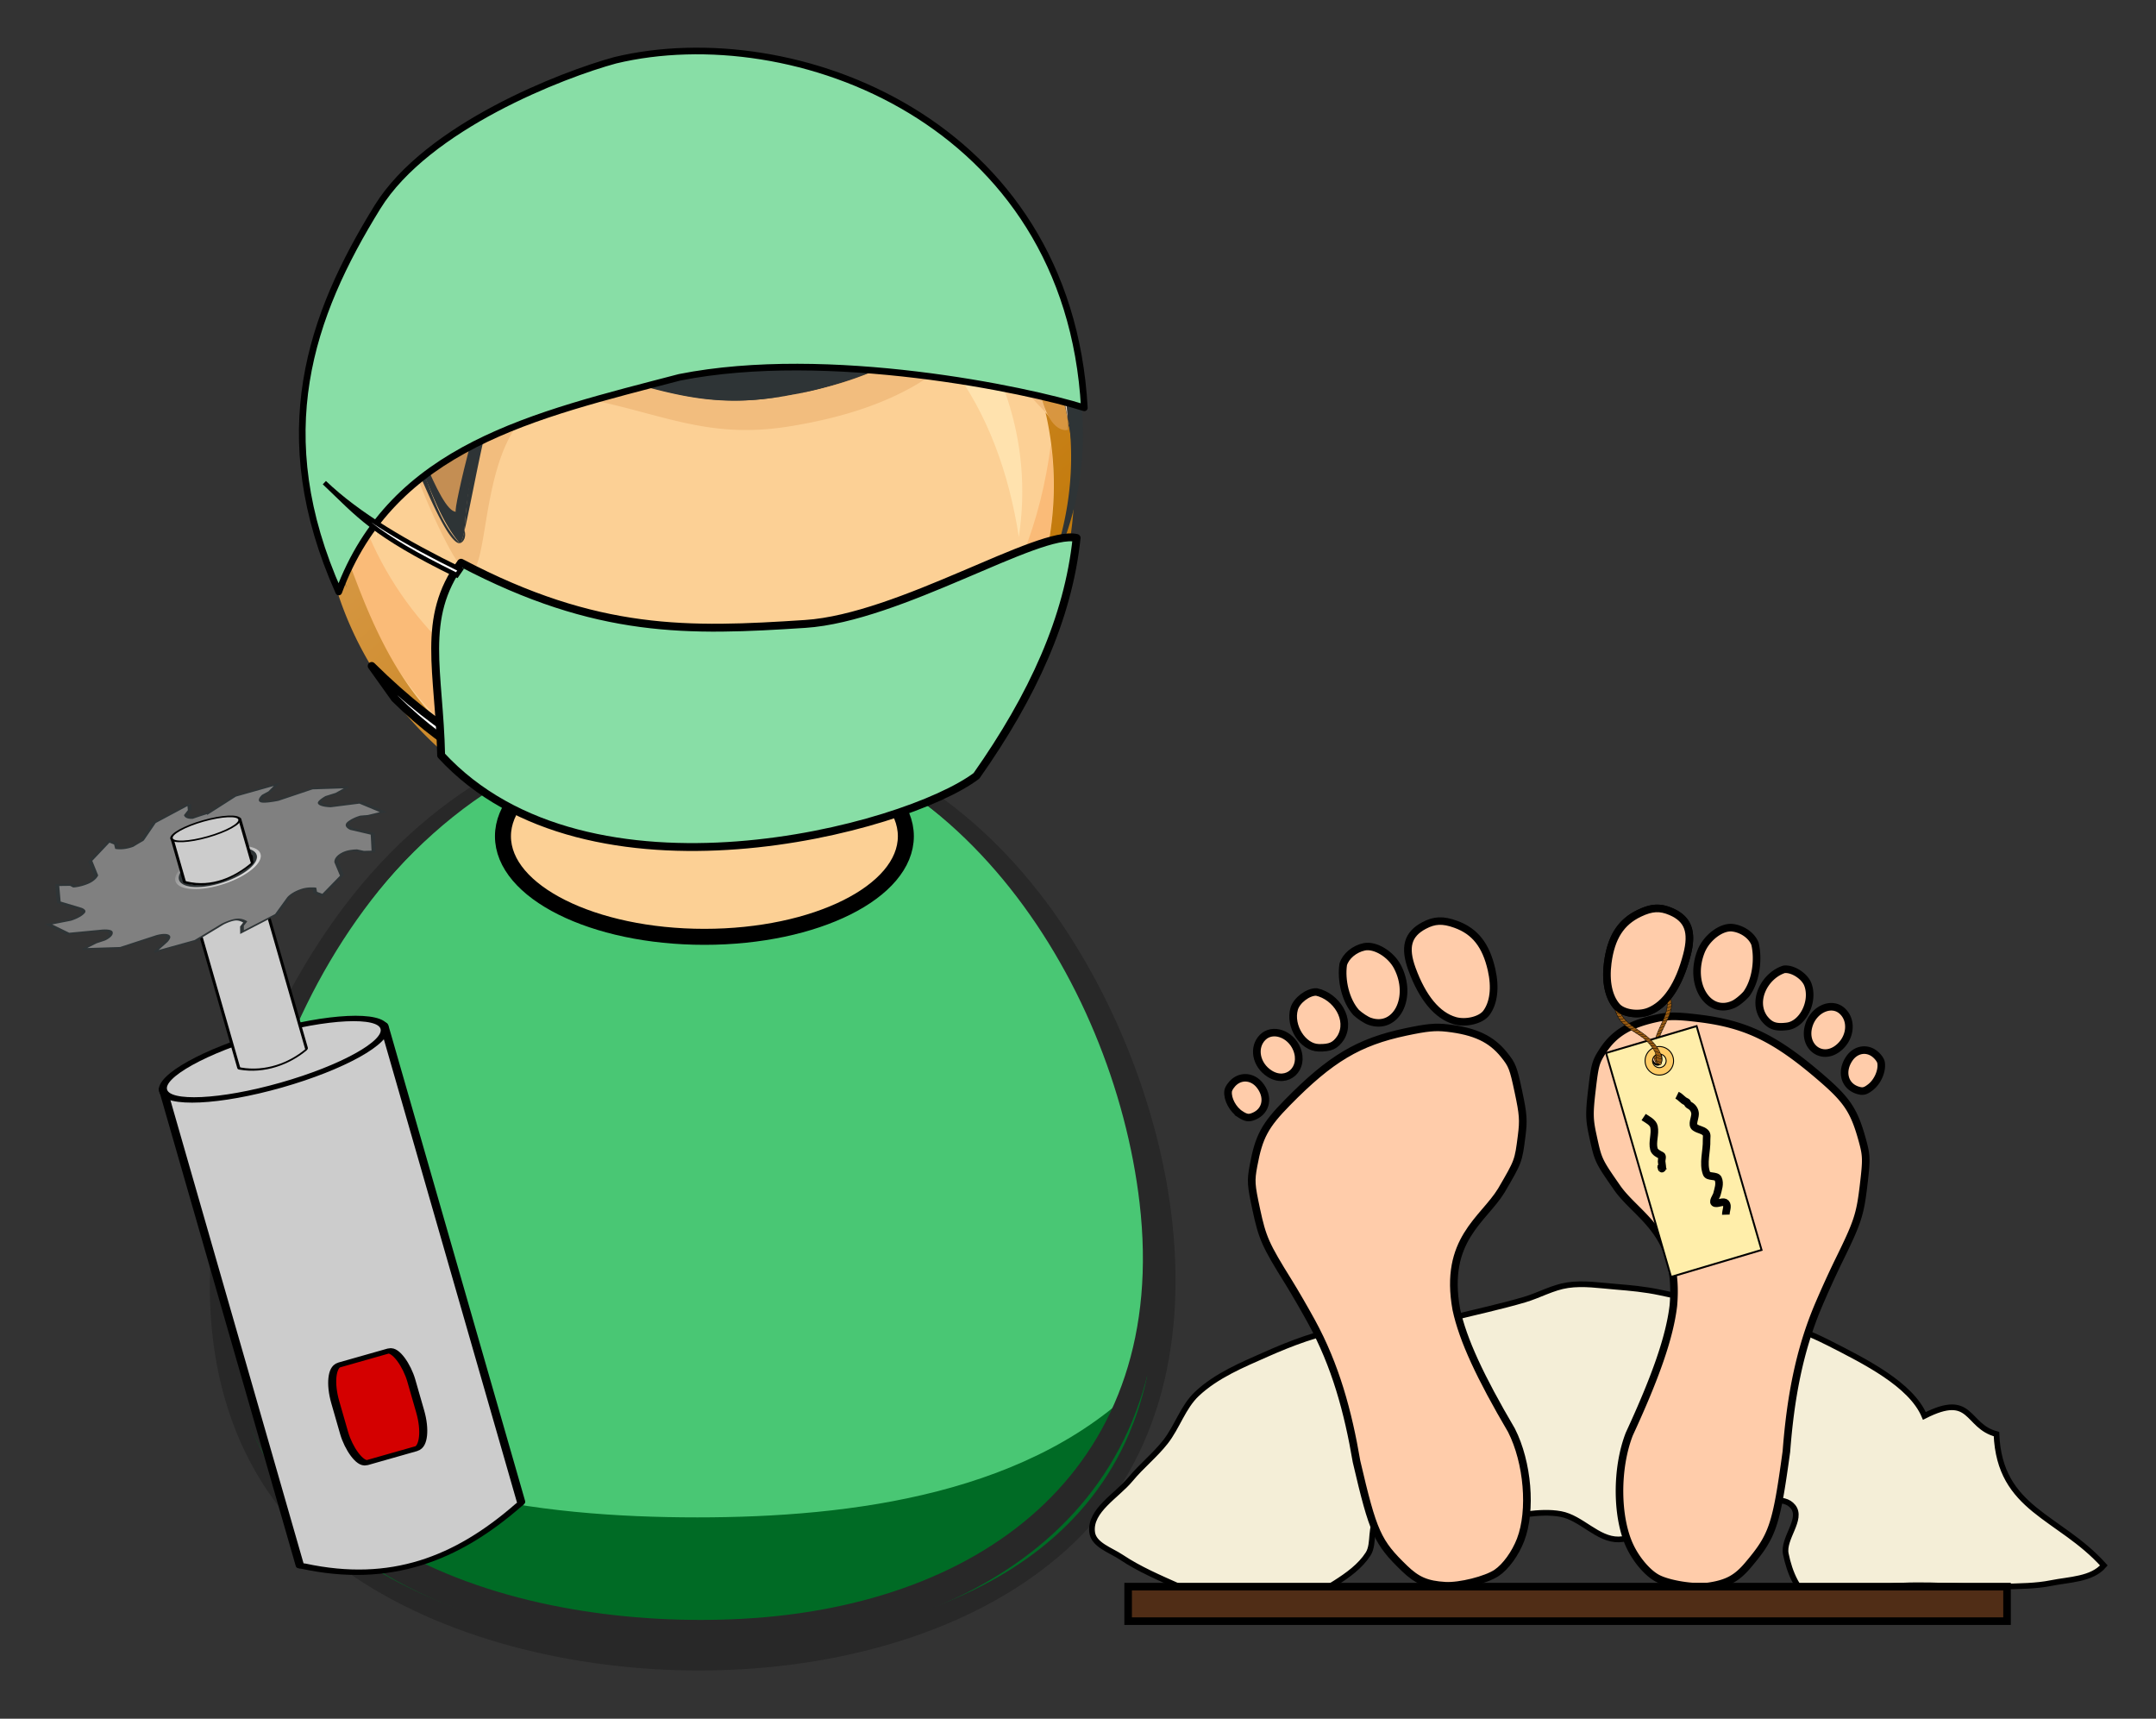 <svg xmlns="http://www.w3.org/2000/svg" xmlns:xlink="http://www.w3.org/1999/xlink" width="850.356" height="677.795" viewBox="0 0 797.209 635.433"><rect x="0" y="0" width="797.209" height="635.433" fill="#333333" stroke="none"/><defs><linearGradient xlink:href="#a" id="e" gradientUnits="userSpaceOnUse" gradientTransform="scale(137.492 -137.492) rotate(-48.516 -647.061 -80.017)" x1="-270.08" y1="460.09" x2="-268.41" y2="460.09"/><linearGradient id="a" y2="460.09" gradientUnits="userSpaceOnUse" x2="-268.41" gradientTransform="matrix(201.1 227.43 227.43 -201.1 -50555 153920)" y1="460.09" x1="-270.08"><stop offset="0" stop-color="#ffd8bf"/><stop offset=".539" stop-color="#bf7400"/><stop offset="1"/></linearGradient><linearGradient xlink:href="#b" id="f" gradientUnits="userSpaceOnUse" gradientTransform="scale(137.492 -137.492) rotate(-48.516 -647.061 -80.017)" x1="-270.09" y1="460.1" x2="-268.4" y2="460.1"/><linearGradient id="b" y2="460.1" gradientUnits="userSpaceOnUse" x2="-268.4" gradientTransform="matrix(201.1 227.43 227.43 -201.1 -50555 153920)" y1="460.1" x1="-270.09"><stop offset="0" stop-color="#f3c192"/><stop offset=".539" stop-color="#d49035"/><stop offset="1" stop-color="#765735"/></linearGradient><linearGradient y2="295.036" x2="595.56" y1="319.73" x1="483.87" gradientUnits="userSpaceOnUse" id="g" xlink:href="#c"/><linearGradient y2="295.036" x2="595.56" y1="319.73" x1="483.87" gradientUnits="userSpaceOnUse" id="c"><stop offset="0"/><stop offset="1"/></linearGradient><linearGradient y2="146.808" x2="-145.909" y1="267.432" x1="-45.709" gradientUnits="userSpaceOnUse" id="h" xlink:href="#d"/><linearGradient id="d"><stop offset="0" stop-color="#fff" stop-opacity=".8"/><stop offset="1" stop-color="#fff" stop-opacity="0"/></linearGradient></defs><g transform="translate(-4852.12 -3229.915) scale(4.803)"><path d="M1099.85 772.182c0 20.805-19.947 28.136-37.823 27.678-19.853-.51-37.22-10.825-34.601-32.728 2.254-18.862 17.102-40.49 38.205-39.238 21.52 1.274 34.22 24.847 34.22 44.288" fill="#49c774"/><path d="M1063.954 728.636c-20.532 0-34.375 21.649-35.904 40.157-1.766 21.413 16.904 30.278 35.752 30.278-17.099 0-35.48-7.665-34.62-27.419.823-18.922 15.64-33.844 34.758-33.844 18.21 0 32.21 13.36 33.711 31.4 1.722 20.721-15.215 29.863-33.821 29.863 18.2 0 35.978-8.46 35.172-28.997-.74-18.925-13.915-41.438-35.048-41.438" fill="#49c774"/><path d="M1037.446 741.322c-11.48 14.377-17.781 40.63.183 52.617 14.61 9.746 41.314 9.945 54.736-2.2 14.16-12.814 8.207-37.281-2.144-50.551-14.226-18.232-38.397-17.829-52.775.134m-9.679 31.506c0-20.222 14.966-45.593 37.782-44.268 20.55 1.194 32.887 23.045 33.59 41.657.746 19.76-15.487 28.483-33.34 28.953-17.056.45-38.032-5.942-38.032-26.342" fill="#282828"/><path d="M1063.896 789.279c-12.126 0-26.763-1.818-35.605-11.09 3.107 15.455 19.617 20.601 33.506 20.979 14.889.406 33.188-3.987 36.749-20.775-8.583 9.125-22.807 10.886-34.65 10.886" fill="#006b25"/><path d="M1063.954 728.242c19.276 0 31.981 19.487 34.005 36.841 2.34 20.07-11.667 30.978-30.575 32.003-16.972.918-38.722-5.293-38.722-25.794 0-18.775 12.911-41.57 33.48-42.996-20.602 1.394-33.85 23.71-34.609 42.555-.864 21.446 19.797 29.083 38.092 28.612 18.982-.488 35.26-10.343 33.684-31.132-1.41-18.596-14.665-40.089-35.355-40.089" fill="#282828"/><ellipse ry="7.742" rx="15.509" cy="736.85" cx="1064.456" fill="#fcd095" stroke="#000" stroke-width="1.231" stroke-linejoin="round"/><path d="M1092.15 709.928c0 15.234-13.318 27.123-28.224 27.123-14.905 0-28.223-11.888-28.223-27.124 0-15.238 13.31-27.138 28.223-27.138 14.915 0 28.224 11.898 28.224 27.139" fill="#fcd095"/><path d="M1044.996 699.742c6.436-7.534 17.661-9.398 26.886-6.851 10.115 2.791 15.252 10.968 16.781 20.92 2.248-14.8-10.109-27.632-24.738-27.632-14.646 0-26.979 12.843-24.736 27.645.764-4.96 2.51-10.21 5.807-14.082" fill="#ffe2ae"/><path d="M1091.134 706.662c-1.566 12.05-8.18 21.264-20.769 23.463-15.407 2.693-31.568-7.165-33.646-23.46-2.27 16.72 12.705 30.612 29.008 29.59 15.066-.944 27.366-14.308 25.407-29.593" fill="#fabb78"/><path d="M1036.686 706.73c-.737 1.534-.352 3.65-.12 5.237a25.676 25.676 0 01.12-5.237m54.03-2.513c3.534 15.317-7.995 29.958-23.221 31.871-8.33 1.05-16.897-1.674-22.968-7.504-5.473-5.258-6.987-12.151-9.609-18.774 0 15.815 13.609 28 29.004 28 17.245 0 31.946-15.519 28.505-33.064.145.331.122.615-.073.855a5.231 5.231 0 01-1.638-1.384m1.038-1.574c.03.674.03.674 0 0m-.028-.47c.03.506.03.506 0 0m-.023-.274c.02.256.01.068 0 0" fill="url(#e)"/><path d="M1084.008 686.718c4.818 4.898 7.488 9.17 7.77 16.428-.013-.43-5.434-5.091-6.26-5.764-2.03-1.656-4.37 1.88-6.352 2.893-5.01 2.562-12.625 4.516-18.145 2.69-2.95-.975-6.374-2.952-9.57-1.981-1.849.563-3.032 2.177-3.765 3.884-.744 1.73-.852 8.674-1.976 9.408-.428.276-4.054-7.95-4.537-8.684-5.88-8.902-5.737 6.652-5.036 6.476-3.78.941-.827-15.04-.268-16.295 2.654-5.961 7.49-10.56 13.337-13.358 10.576-5.06 26.184-4.522 34.802 4.303" fill="#c48e53"/><path d="M1033.973 705.095c.07 1.618 1.029 3.411 1.029 4.913-.205-.48.915 2.226 1.145 2.052.37-2.464-1.68-4.56-2.174-6.965m49.85-10.92c-.654 0-2.878 2.455-3.555 2.874-1.979 1.225-4.18 2.079-6.418 2.7-5.931 1.643-10.645 1-16.513.032-3.405-.56-6.364-2.6-8.86.718-.962 1.278-3.421 11.37-3.154 11.37-1.278 0-3.627-7.39-4.308-8.49-.805-1.302-3.265-3.252-4.82-2.017-1.606 1.276-.79 4.71-.534 6.373-.68-3.617 1.539-5.095 4.546-3.218 1.179 1.129 4.369 9.914 5.452 9.78.372-.086 1.784-9.14 2.546-10.483 1.056-1.868 2.75-3.065 4.93-3.065 3.734.128 6.964 2.78 10.656 2.78 4.687 0 9.492-.71 13.832-2.539 1.448-.61 5.368-4.382 6.497-4.382 2.959-.575 4.9 6.706 7.556 6.706.415 0-.274-3.968-.321-4.232.374.69.38 1.292.019 1.805-2.81-.001-4.397-6.713-7.551-6.713" fill="#2e3436"/><path d="M1080.14 694.582c0 8.647-31.725 7.867-31.725.577 5.83 1.274 12.28 2.333 18.241 1.717 1.548-.162 13.484-4.437 13.484-2.294" fill="#d5a872"/><path d="M1091.059 697.578c.551 2.344.905 4.8 1.372 7.168-.15-2.43-.547-4.868-1.372-7.168" fill="#f3d4b2"/><path d="M1037.487 703.487c-.478 0-.757 2.902-.801 3.241-.082.173.032-.08.032-.065.527-1.022 1.606-1.019 2.563-.671.349-1.873.376-2.505-1.794-2.505m44.449-4.95c-3.305 2.556-7.553 3.83-11.623 4.483-5.96.96-9.185-.566-14.832-1.951-7.503-1.84-9.066 6.426-9.496 12.193.135.554.015.9-.36 1.039-1.987-2.378-2.631-5.72-4.248-8.386-.302.733 3.786 10.665 4.933 10.665 2.095 0 .153-15.241 9.358-13.346 5.656 1.161 9.162 3.029 15.171 2.09 4.414-.69 9.184-2.106 12.576-5.158a19.079 19.079 0 00-1.479-1.63m2.736-1.742c1.92 2.722 3.709 5.001 6.045 7.42-.663-2.877-3.398-5.978-6.045-7.42" fill="#f2bd7e"/><path d="M1039.688 704.217c-.744 2.755-.63 1.158 1.31 2.665.51-1.364-.12-2.008-1.31-2.665m44.432-7.606c-.596 0-1.742 1.588-2.182 1.927a18.643 18.643 0 011.478 1.63c1.492-1.34 1.476-1.665 3.155-.181-.385-.781-1.33-3.376-2.451-3.376" fill="#f3c58a"/><path d="M1036.568 711.966l.293 2.341a15.112 15.112 0 00-.293-2.341m.151-5.306" fill="#f1b26f"/><path d="M1037.31 703.496c-1.927.176-1.735 3.054-1.634 4.344 0-.018.685 4.08.472 4.22-.358-.663-.84-1.295-1.143-2.04.114.516 1.008 4.341 1.81 4.341-1.328 0 .221-9.813.495-10.865m54.397-1.6c.03.417.053.831.071 1.248.017.108-.019.164-.105.17a4.927 4.927 0 01-1.576-1.326c.254.77.703 3.61 2.26 3.61.464.002-.583-3.486-.65-3.701" fill="url(#f)"/><path d="M1045.748 714.244a.166.166 0 01-.125.06c.042-.021.083-.043.125-.06m-9.687-2.211l.067.036-.067-.036m-.606-1.019l.178.343c-.06-.113-.12-.23-.178-.343m-.173-.354c.097.196.097.196 0 0m-.169-.376c.127.284.127.284 0 0m-.11-.27c0 .011.177.449 0 0m2.484-6.525l-.995.322c1.456-.682 4.087.944 3.712.709a5.53 5.53 0 00-2.717-1.03m54.252-.194c-.023.005-.045.015-.067.021.022-.006.044-.015.067-.02m.01-.743c.01.12.01.12 0 0m-.034-.533c.013.203.013.203 0 0m-38.414-1.27c1.516.108 2.982.441 4.396 1.005-1.413-.504-2.884-.962-4.396-1.004m-.17 0c-.216 0-.216 0 0 0m35.049-.79c.382.409.767.816 1.15 1.225l-1.15-1.225m2.856-2.442c.327 1.397.547 2.809.658 4.24-.066-.83-.34-3.41-.658-4.24m-6.92-.91c-.283.081-.283.081 0 0" fill="#d69c5d"/><path d="M1036.147 712.06c-.025.01-.025.01 0 0m-1.145-2.051c0 .473.818 1.799 1.059 2.022a9.148 9.148 0 01-1.06-2.022m.866-.438c0-.9.377 2.418.28 2.49a9.433 9.433 0 00-.28-2.49m4.712-4.74c.943 1.222 3.772 9.47 5.044 9.47-2.474-2.541-2.517-6.875-5.044-9.47m-4.086-1.021c-1.027.819-1.011 2.92-.818 4.03-.092-1.168-.261-3.16.818-4.03m55.284-.665c-.05.197-.05.197 0 0m-2.447-1.96c.42.518 1.61 2.13 2.342 2.13a9.102 9.102 0 01-2.341-2.13m-36.362-.435c-2.115.05-3.745 1.256-4.768 3.065-.762 1.343-2.173 10.397-2.546 10.483.34-.179.448-.525.328-1.036.303-4.305 1.142-12.375 6.986-12.512m.163 0c.345-.004.69.02 1.032.068a127.54 127.54 0 00-1.032-.068m30.772-4.081c-3.958 2.64-6.734 4.924-11.654 5.987-6.736 1.456-10.684-.22-17.035-1.65 5.674 1.281 9.036 2.979 15.038 2.022 5.755-.914 9.064-3.303 13.651-6.36m.214-.06c-.001 0-.001 0 0 0 1.715.683 2.946 2.21 4.21 3.51-.813-.836-2.77-3.51-4.21-3.51" fill="#2e3436"/><path d="M1034.725 707.482c0-16.944 16.683-28.328 32.618-26.492 17.384 2.004 30.823 19.708 23.126 36.74 10.477-18.846-7.105-40.067-26.837-40.067-19.735 0-37.13 21.287-26.686 40.07a24.944 24.944 0 01-2.221-10.251" fill="#2e3436"/><path d="M1093.706 703.871c-4.357-1.38-19.726-4.624-31.168-2.347-11.197 2.931-22.094 5.32-26.233 16.524-5.43-12.157-2.194-21.256 2.982-29.63 3.824-6.187 14.287-10.213 18.315-11.303 13.661-3.275 34.88 4.611 36.104 26.756z" fill="#88dea6" fill-rule="evenodd" stroke="#000" stroke-width=".511" stroke-linejoin="round"/><path d="M1055.648 734.871c-6.914-3.545-11.362-5.75-16.808-11.13l1.781 2.496c4.387 4.346 8.283 5.955 14.933 9.515z" fill="#fff" fill-rule="evenodd" stroke="#000" stroke-width=".607" stroke-linecap="round" stroke-linejoin="round"/><path d="M1072.217 720.506c7.29-.477 17.978-7.292 20.894-6.619-.645 6.162-3.37 12.147-7.71 18.313-5.441 4.112-29.919 10.67-41.212-1.578-.136-6.464-1.6-10.538 1.532-14.826 10.504 5.524 17.545 5.297 26.496 4.71z" fill="#88dea6" fill-rule="evenodd" stroke="#000" stroke-width=".607" stroke-linejoin="round"/><path d="M1045.393 716.754l.291-.423c-4.121-2.026-7.844-4.171-10.485-6.7 2.632 2.492 3.676 3.94 10.194 7.123z" fill="#fff" fill-rule="evenodd" stroke="#000" stroke-width=".354"/><path d="M1094.305 790.417c-.197-1.673 1.894-2.791 2.967-4.09.83-1.004 1.868-1.826 2.673-2.85.914-1.161 1.354-2.695 2.43-3.708 1.497-1.406 3.473-2.223 5.35-3.053 1.936-.855 3.949-1.627 6.038-1.957 1.603-.253 3.257.196 4.867 0 1.158-.14 2.266-.557 3.398-.839 1.851-.461 3.719-.862 5.55-1.398 1.128-.33 2.182-.948 3.345-1.118 1.213-.177 2.454.022 3.676.12 1.142.092 2.288.2 3.41.439 4.443.945 9.009 1.848 13.055 3.914 2.733 1.396 6.282 3.157 7.313 5.592 3.71-1.89 3.187.787 5.55 1.398.233 5.844 4.831 6.284 8.268 10.11-.923 1.083-2.652 1.075-4.047 1.356-1.2.243-2.44.232-3.663.278-2.98.113-5.979-.294-8.947 0-1.892.187-3.85 1.878-5.592 1.118-1.304-.568-1.955-2.24-2.237-3.635-.243-1.201 1.32-2.673.56-3.634-.718-.908-2.303-.305-3.46-.28-1.89.04-3.815.164-5.628.699-1.539.454-2.73 2.066-4.334 2.097-1.627.031-2.872-1.667-4.473-1.957-1.688-.306-3.423.233-5.137.28-2.947.08-6.479-1.76-8.844 0-.78.58-.315 1.975-.838 2.795-.604.947-1.57 1.633-2.517 2.237-1.197.765-2.513 1.432-3.909 1.698-1.605.307-3.298.17-4.898-.16-1.128-.232-2.165-.787-3.216-1.258-1.523-.683-3.078-1.34-4.466-2.268-.82-.548-2.13-.947-2.244-1.926z" fill="#f4eed7" stroke="#000" stroke-width=".437"/><g stroke-width="2" fill="#fca" stroke="#000"><g stroke-width="3.337"><path d="M1141.816 794.581c1.401-.216 2.124-.611 2.988-1.634 1.907-2.256 2.168-3.03 2.95-8.736.304-3.97.948-7.698 2.494-11.317a78.315 78.315 0 011.479-3.255c1.514-3.075 1.696-3.622 1.97-5.924.236-1.982.228-2.28-.09-3.443-.616-2.248-1.146-3.07-3.041-4.717-3.603-3.131-5.869-4.243-9.558-4.689-1.671-.202-2.304-.204-3.206-.013-2.11.449-3.304 1.166-4.174 2.505-.555.855-.617 1.074-.844 3.005-.212 1.799-.204 2.273.057 3.477.431 1.989.41 1.945 1.928 4.132 1.583 2.186 4.775 3.45 4.282 9.023-.292 2.43-1.36 5.47-3.391 9.87-1.028 2.635-1.003 6.434.057 8.652.491 1.028 1.319 2.003 2.056 2.42.853.483 2.936.815 4.043.644zM1154.242 756.158c.554-.436.912-1.292.796-1.903-.04-.208-.294-.529-.565-.713-.628-.427-1.42-.248-1.877.423-.664.977-.384 2.088.61 2.423.421.141.619.098 1.036-.23zM1151.733 753.167c.989-.776 1.123-2.19.275-2.904-.818-.688-2.15-.081-2.526 1.151-.488 1.604.983 2.75 2.251 1.753zM1137.165 750.331c1.317-.522 2.325-2.02 2.932-4.356.46-1.77.096-2.756-1.228-3.326-.836-.36-1.478-.328-2.428.124-1.434.682-2.183 1.854-2.441 3.824-.187 1.423.063 2.622.697 3.351.459.528 1.64.712 2.468.383zM1147.798 751.485c1.22-.146 2.1-1.908 1.608-3.223-.244-.652-1.183-1.251-1.833-1.169-1.48.477-2.499 2.42-1.534 3.766.46.585.874.733 1.759.626zM1143.702 749.775c.262-.123.701-.478.975-.79.732-1.007.946-2.644.659-3.86-.246-.63-.964-1.141-1.734-1.234-.844-.1-1.986.756-2.41 1.807-1.003 2.495.537 4.996 2.51 4.077z" stroke-width=".583"/></g><g stroke-width="3.376"><path d="M150.564 408.752c-7.816-2.186-11.651-4.923-15.863-11.321-9.294-14.12-10.251-18.698-10.796-51.65.975-22.756-.138-44.379-6.452-66-1.754-6.05-4.534-14.824-6.178-19.5-6.507-18.501-7.168-21.734-7.152-35 .013-11.42.26-13.103 2.866-19.5 5.03-12.35 8.6-16.656 20.493-24.722 22.606-15.332 36.235-20.1 57.5-20.117 9.631-.008 13.228.41 18.22 2.114 11.68 3.987 17.978 8.875 22.006 17.076 2.572 5.237 2.772 6.527 2.746 17.65-.025 10.363-.393 13.052-2.698 19.719-3.806 11.002-3.66 10.767-13.774 22.158C201 251 182 256 181 288c0 14 4 32 12.532 58.389 4.042 15.668 1.308 37.239-6.227 49.115-3.493 5.507-8.862 10.478-13.331 12.346-5.177 2.163-17.241 2.628-23.41.902zM106.184 181.974c-2.852-2.851-4.303-7.959-3.226-11.352.366-1.154 2.03-2.804 3.698-3.666 3.86-1.996 8.242-.442 10.374 3.68 3.105 6.006.757 12.128-5.12 13.351-2.488.518-3.58.134-5.726-2.013zM122.479 166.696c-5.087-5.087-4.884-13.213.418-16.686 5.119-3.354 12.273 1.004 13.564 8.264 1.68 9.444-7.457 14.947-13.982 8.422zM207.182 160.525c-7.125-3.867-11.83-13.064-13.688-26.75-1.407-10.367 1.335-15.724 9.246-18.06 4.998-1.475 8.623-.852 13.71 2.36 7.685 4.855 11.138 12.026 11.26 23.394.09 8.212-2.145 14.852-6.245 18.563-2.97 2.687-9.806 2.923-14.283.493zM145.982 159.826c-6.834-1.665-10.624-12.272-6.933-19.409 1.83-3.54 7.575-6.304 11.207-5.392 8.083 3.72 12.548 15.45 6.15 22.444-3.01 3.01-5.466 3.565-10.424 2.357zM170.422 152.902c-1.409-.874-3.659-3.192-5-5.15-3.472-6.224-3.573-15.668-1.111-22.386 1.825-3.41 6.253-5.82 10.693-5.82 4.862 0 10.768 5.647 12.454 11.908 4 14.859-6.453 28.02-17.036 21.448z" transform="matrix(.171 -.036 .036 .167 1081.025 731.696)"/></g></g><g stroke="#000"><path d="M358.796 185.459c13.201-13.289 8.415-38.86 1.417-57.634-8.913-23.911-27.603-43.238-31.188-69.391-2.92-21.284 5.656-42.199 19.478-57.949 9.176-10.456 26.395-34.682 15.559-37.891-2.257-.667-15.54 24.749-24.829 34.847-15.475 16.825-20.572 45.101-18.831 63.605 1.879 19.986 18.387 40.045 27.369 57.295 5.876 11.28 9.156 23.702 10.174 36.234.551 6.805-2.072 13.481-5.194 19.533-2.119 4.112 2.318 15.103 6.045 11.351z" fill="#985a11" stroke-width=".854" transform="matrix(-.036 .004 .003 .036 1150.256 746.385)"/><path d="M352.636 174.199c.575 2.232 6.792 7.978 8.502 8.845M355.791 167.806c.577 2.233 6.954 8.166 8.664 9.033M357.369 162.244c.576 2.231 6.953 8.166 8.664 9.032M358.011 154.355c.576 2.232 7.194 7.978 8.903 8.846M357.006 147.133c1.107 2.022 7.837 6.074 9.709 6.494M355.828 140.657c1.728 1.526 7.392 4.285 9.295 4.045M354.435 135.015c1.728 1.526 7.527 4.552 9.43 4.312M352.434 129.023c1.728 1.526 7.352 3.723 9.616 3.483M349.84 122.365c1.726 1.525 7.5 3.643 9.402 3.403M346.245 115.56c1.728 1.526 8.117 3.858 10.02 3.617M342.59 109.154c1.726 1.526 8.542 3.938 10.446 3.697M338.763 103.082c1.728 1.526 8.704 2.868 10.607 2.628M335.077 96.984c1.728 1.526 8.489 2.414 10.392 2.173M331.28 90.218c1.727 1.525 8.703 2.466 10.605 2.227M327.955 84.031c1.726 1.526 8.702 2.413 10.603 2.173M324.431 76.714c1.727 1.526 8.569 2.734 10.472 2.494M321.916 69.466c1.727 1.525 8.49 2.76 10.391 2.519M320.529 62.538c1.728 1.526 7.9 2.841 9.803 2.601M320.146 56.057c1.726 1.526 6.829 2.546 8.732 2.306M320.327 46.43c.329 2.282 6.26 6.47 8.266 6.744M321.404 37.243c.328 2.281 5.322 7.032 7.115 7.493M323.429 28.717c.327 2.282 4.682 7.219 6.288 8.269M325.721 20.532c.329 2.282 4.654 7.433 6.261 8.482M328.939 12.895c.329 2.282 4.548 7.246 6.155 8.295M333.012 5.981c.327 2.282 3.905 7.406 5.512 8.455M336.933.102c.329 2.282 4.254 6.604 5.859 7.653M341.527-5.649c.328 2.282 3.852 6.791 5.458 7.84M346.269-11.87c.329 2.282 4.173 7.059 5.78 8.108M350.796-18.489c.328 2.282 4.254 7.219 5.857 8.268M354.745-24.984c.328 2.282 4.68 7.46 6.288 8.509M359.766-32.688c.327 2.282 3.637 8.075 5.243 9.124" fill="none" stroke-width=".771" transform="matrix(-.036 .004 .003 .036 1150.256 746.385)"/></g><path d="M1133.872 753.534l5.001 17.233 6.968-2.072-4.999-17.233zm3.695-.274c.2-.06.44.155.533.478.094.324.008.634-.193.693-.2.06-.44-.153-.534-.476-.094-.323-.007-.635.194-.695z" fill="#fea" stroke="#000" stroke-width=".146"/><path d="M261.009 335.894c-15.91.006-28.827 12.974-28.821 28.934.007 15.96 12.934 28.878 28.844 28.872 15.91-.006 28.787-12.935 28.78-28.895-.006-15.959-12.894-28.918-28.803-28.911zm.005 15.061c7.61-.003 13.782 6.224 13.785 13.856.003 7.634-6.164 13.824-13.773 13.828-7.609.003-13.82-6.184-13.824-13.816-.004-7.634 6.204-13.866 13.812-13.868z" fill="#fc6" stroke="url(#g)" stroke-width="1.972" stroke-linecap="square" transform="rotate(-16.326 3154.315 -3548.062) scale(.038)"/><g stroke="#000"><path d="M124.576 143.133c13.199-13.289 8.415-38.862 1.416-57.634-8.914-23.911-27.603-43.239-31.188-69.391-2.919-21.284 5.656-42.199 19.477-57.95 9.175-10.456 26.397-34.681 15.56-37.89-2.258-.668-15.54 24.748-24.829 34.847C89.537-28.061 84.439.215 86.181 18.718c1.88 19.985 18.386 40.045 27.37 57.295 5.875 11.28 9.156 23.702 10.173 36.234.552 6.805-2.071 13.481-5.193 19.533-2.121 4.112 2.317 15.104 6.045 11.353z" fill="#985a11" stroke-width=".854" transform="matrix(.033 -.016 .016 .033 1131.715 751.646)"/><path d="M118.415 131.872c.576 2.23 6.794 7.979 8.501 8.845M121.57 125.48c.577 2.232 6.952 8.166 8.664 9.033M123.149 119.917c.576 2.231 6.951 8.165 8.664 9.033M123.789 112.027c.578 2.233 7.193 7.978 8.906 8.846M122.787 104.805c1.107 2.022 7.836 6.074 9.708 6.495M121.607 98.331c1.728 1.526 7.393 4.285 9.296 4.045M120.216 92.687c1.728 1.526 7.527 4.552 9.429 4.312M118.213 86.697c1.728 1.526 7.352 3.724 9.615 3.484M115.618 80.036c1.729 1.526 7.5 3.643 9.403 3.403M112.024 73.233c1.729 1.526 8.115 3.857 10.018 3.617M108.368 66.827c1.727 1.526 8.542 3.937 10.445 3.697M104.543 60.755c1.727 1.525 8.703 2.867 10.607 2.627M100.857 54.657c1.728 1.526 8.489 2.414 10.391 2.173M97.06 47.892c1.727 1.526 8.703 2.466 10.604 2.227M93.733 41.704c1.728 1.526 8.702 2.412 10.605 2.172M90.209 34.386c1.728 1.526 8.569 2.734 10.472 2.494M87.694 27.138c1.729 1.526 8.489 2.761 10.392 2.521M86.308 20.212c1.727 1.525 7.9 2.841 9.803 2.6M85.924 13.729c1.728 1.526 6.831 2.546 8.734 2.306M86.108 4.103c.328 2.281 6.259 6.47 8.266 6.744M87.185-5.084c.329 2.281 5.323 7.032 7.116 7.493M89.208-13.609c.329 2.282 4.681 7.219 6.286 8.268M91.5-21.796c.329 2.281 4.655 7.433 6.26 8.482M94.719-29.432c.328 2.282 4.548 7.246 6.153 8.295M98.791-36.347c.329 2.282 3.907 7.406 5.512 8.456M102.713-42.226c.329 2.281 4.253 6.604 5.858 7.653M107.306-47.978c.329 2.281 3.852 6.791 5.458 7.84M112.049-54.197c.328 2.281 4.173 7.059 5.779 8.106M116.575-60.818c.328 2.282 4.254 7.22 5.859 8.268M120.524-67.311c.328 2.281 4.681 7.46 6.286 8.509M125.545-75.016c.328 2.282 3.638 8.075 5.244 9.124" fill="none" stroke-width=".771" transform="matrix(.033 -.016 .016 .033 1131.715 751.646)"/></g><path fill="#502d16" stroke="#000" stroke-width=".583" d="M1097.077 794.61h67.664v2.657h-67.664z"/><path d="M1137.165 750.331c1.317-.522 2.325-2.02 2.932-4.356.46-1.77.096-2.756-1.228-3.326-.836-.36-1.478-.328-2.428.124-1.434.682-2.183 1.854-2.441 3.824-.187 1.423.063 2.622.697 3.351.459.528 1.64.712 2.468.383z" fill="#fca" stroke="#000" stroke-width=".583"/><path d="M1139.335 756.785c.323.159.385.357.692.495.177.079.046.163.297.296.27.144.397.42.4.642.002.345-.286.846-.005 1.039.305.208.549.175.79.395.172.156.093.38.1.574.03.862-.302 1.787 0 2.59.112.298.76.11.89.395.172.382-.006.823-.092 1.187-.043.186-.427.664-.109.702.261.032.62-.197.794-.01.198.211-.008.593 0 .889M1136.765 758.466c.3.199.726.403.797.745.117.563-.157 1.172-.006 1.726.063.234.353.38.572.487.117.057.014.306.02.454.01.179.115.664 0 .542-.174-.187.092.033.1.099" fill="none" stroke="#000" stroke-width=".583"/><g><g transform="matrix(.067 -.04 .023 .038 1037.074 710.705)"><path transform="matrix(.905 .426 -.152 .988 0 0)" d="M-356.275 876.795c78.318 69.206 155.773 51.904 234.956 0 1.807-1.184 3.524 1.572 3.524 3.525v840.024c0 1.952-1.76 2.184-3.524 3.524-78.319 59.517-152.748 70.59-234.956 0-1.721-1.477-3.525-1.572-3.525-3.524V880.32c0-1.953 1.815-5.035 3.525-3.525z" fill="#ccc" stroke="#000" stroke-width="8.662" stroke-linecap="round"/><ellipse ry="45.675" rx="121.002" transform="matrix(.905 .426 -.152 .988 0 0)" cy="883.025" cx="-239.106" fill="#ccc" stroke="#000" stroke-width="8.662" stroke-linecap="round"/><path d="M-331.77 415.756l65.104 30.672c.541.255.819 1.485.623 2.76l-51.42 334.108c-.196 1.274-.792 1.688-1.33 1.84-20.924 5.89-46.256-1.909-65.104-30.673-.41-.625-.819-1.486-.623-2.76l51.42-334.108c.196-1.274.789-2.094 1.33-1.84z" fill="#ccc" stroke="#000" stroke-width="2.986" stroke-linecap="round"/><g transform="matrix(.748 .286 -.048 .521 -475.775 232.484)" color="#000"><path style="marker:none" d="M247.566 24.346L196.63 46.064 174.16 87.658s-.302.42-.781 1.031a179.674 179.674 0 00-13.813 7.407c-.436.03-.887.062-1.343.062-11.393 0-18.157-10.75-18.157-10.75l.75-14.625-6.562-14.969-32.375 42.688v52.031s-4.415 12.139-14.156 13.875c-9.977 1.795-16.97-3.437-16.97-3.437l-2.905-8.22-17.094-14.405-6.469 55.343 22.219 41.97s5.536 11.306 1.469 17.468c-6.195 9.385-17.75 8.344-17.75 8.344l-28.72-9.782 18.532 49.657 41.438 25.03s11.478 6.958 10.312 17.063c-.702 12.94-11.094 15.5-11.094 15.5l-11.656-.125-17.875 6.625 43.969 34.532 49.687 1.093s13.958 1.498 13.719 16c-.098 5.928-5.281 12.844-5.281 12.844l-17.875 19.188 53.625 7.437 40.031-22.625c-.106-.158 13.525-5.711 20.719 1.094 5.115 4.838 7.969 15.562 7.969 15.562l-5.938 9.657-2.781 18.687 49.906-19.594 22.781-39.843s6.5-11.133 19.594-10.563c7.65.333 15.344 9.875 15.344 9.875l-1.031 13.5 7.406 16.156 32.844-41.843-.25-48.032s1.226-17.412 13.468-20.968c7.038-2.045 15.625 5.718 15.625 5.718l7.438 11.657 12.969 10.312 7.406-56.125-22.531-36.937s-7.726-18.732 1.187-25.813c7.269-5.775 14.719-4.531 14.719-4.531l9.031 5.844 20.906 4.75-22.5-53.22-36.562-19s-12.644-11.961-12.375-23.78c.159-6.998 10.594-12.094 10.594-12.094l13.687.75 16.094-7.656-41.688-32.594h-46.781s-16.615-5.37-19.937-12.469c-4.35-9.293 4.468-19 4.468-19l9.188-3.937 12.344-15.344-55.813-7.125-39.437 24.75a182.142 182.142 0 00-15.875-.719c-1.89 0-3.782.036-5.657.094-8.052-6.434-7-17.563-7-17.563l6.938-11.25 2.062-17.968zm3.657 176.687c27.614 0 50 22.386 50 50s-22.386 50-50 50c-27.615 0-50-22.386-50-50s22.385-50 50-50z" overflow="visible" fill="gray" stroke="#2e3436" stroke-width="5"/><circle style="marker:none" transform="matrix(.964 0 0 .964 339.33 49.122)" cx="-91.199" cy="210.578" r="57.052" overflow="visible" fill="none" stroke="url(#h)" stroke-width="5.187" stroke-linecap="square"/></g><path d="M-322.566 350.503l65.104 30.673c.541.255.819 1.485.623 2.759l-11.403 74.093c-.196 1.273-.792 1.687-1.33 1.839-20.925 5.89-46.588 1.604-65.105-30.673-.384-.67-.818-1.485-.622-2.759l11.402-74.092c.196-1.274.79-2.095 1.33-1.84z" fill="#ccc" stroke="#000" stroke-width="2.986" stroke-linecap="round"/><ellipse cx="-239.106" cy="883.025" transform="matrix(.278 .131 -.047 .304 -182.625 130.104)" rx="121.002" ry="45.675" fill="#ccc" stroke="#000" stroke-width="8.662" stroke-linecap="round"/><rect width="83.117" height="172.253" x="-276.613" y="1412.13" transform="matrix(.905 .426 -.152 .988 0 0)" rx="14.744" ry="58.798" fill="#d40000" stroke="#000" stroke-width="8.662" stroke-linecap="round"/></g></g></g></svg>